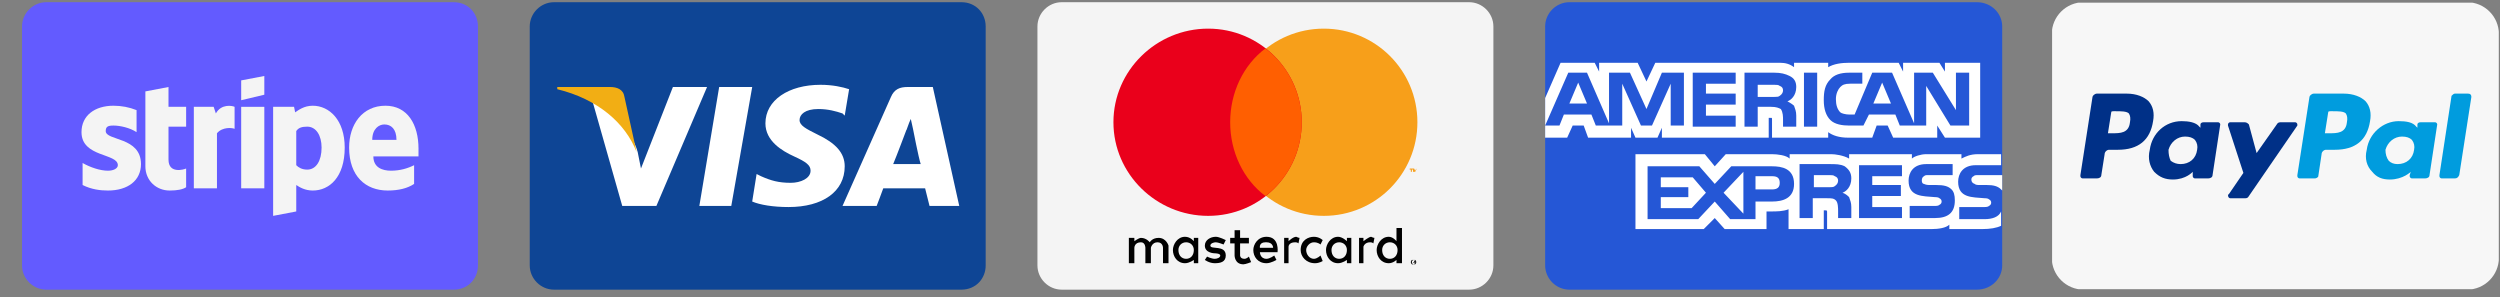 <svg xmlns="http://www.w3.org/2000/svg" viewBox="0 0 227 27" width="227" height="27"><rect x="0" y="0" width="227" height="27" fill="#808080" stroke="none"/><title>FOOTER_PAIEMENT_TSAM-svg</title><defs><clipPath clipPathUnits="userSpaceOnUse" id="cp1"><path d="m48.11 0.24h41.44v26.02h-41.44z"></path></clipPath><clipPath clipPathUnits="userSpaceOnUse" id="cp2"><path d="m94.18 0.24h41.44v26.02h-41.44z"></path></clipPath><clipPath clipPathUnits="userSpaceOnUse" id="cp3"><path d="m140.26 0.24h41.55v26.02h-41.55z"></path></clipPath><clipPath clipPathUnits="userSpaceOnUse" id="cp4"><path d="m1.95 0.24h41.55v26.02h-41.55z"></path></clipPath><clipPath clipPathUnits="userSpaceOnUse" id="cp5"><path d="m186.33 0.24h40.56v26.02h-40.56z"></path></clipPath></defs><style>		.s0 { fill: #0e4595 } 		.s1 { fill: #ffffff } 		.s2 { fill: #f2ae14 } 		.s3 { fill: #f4f4f4 } 		.s4 { fill: #000000 } 		.s5 { fill: #f79f1a } 		.s6 { fill: #ea001b } 		.s7 { fill: #ff5f01 } 		.s8 { fill: #2557d6 } 		.s9 { fill: #635bff } 		.s10 { fill: #f7f7f7 } 		.s11 { fill: #009cde } 		.s12 { fill: #003087 } 	</style><g id="Clip-Path-visa" clip-path="url(#cp1)"><g id="Layer"><path id="Layer" fill-rule="evenodd" class="s0" d="m89.5 2.4c0-1.2-0.9-2.2-2.2-2.2h-37c-1.2 0-2.2 1-2.2 2.2v21.7c0 1.2 1 2.2 2.2 2.2h37c1.3 0 2.2-1 2.2-2.2z"></path><path id="Layer" fill-rule="evenodd" class="s1" d="m63.5 18.7l1.8-10.8h3l-1.9 10.8zm13.2-8.2l-0.2-0.2c-0.6-0.2-1.3-0.4-2.2-0.4-1.2 0-1.7 0.5-1.7 1 0 0.5 0.6 0.8 1.6 1.3 1.7 0.8 2.5 1.7 2.5 2.9 0 2.3-2 3.7-5.1 3.7-1.4 0-2.6-0.2-3.3-0.5l0.4-2.5 0.4 0.2c0.9 0.4 1.6 0.6 2.7 0.6 0.9 0 1.8-0.4 1.8-1.1 0-0.5-0.4-0.8-1.5-1.3-1.1-0.5-2.6-1.4-2.6-3 0-2.1 2.1-3.5 5-3.5 1.1 0 2 0.2 2.6 0.4 0 0-0.4 2.4-0.4 2.4zm10.4 8.2h-2.7c0 0-0.3-1.2-0.4-1.6-0.4 0-3.4 0-3.8 0-0.1 0.3-0.6 1.6-0.6 1.6h-3.1l4.4-9.9c0.3-0.7 0.8-0.9 1.5-0.9h2.3zm-3.5-3.8c-0.2-0.6-0.7-3.2-0.7-3.2l-0.2-0.9c-0.2 0.4-0.4 1.1-0.4 1 0 0-0.9 2.4-1.2 3.1zm-19.4-7l-4.6 10.8h-3.1l-2.7-9.5c1.9 1 3.6 2.8 4.1 4.6l0.3 1.5 2.9-7.4z"></path><path id="Layer" fill-rule="evenodd" class="s2" d="m55.4 7.9h-4.8v0.2c3.7 0.9 6.2 3.1 7.2 5.7l-1.1-5c-0.1-0.7-0.7-0.9-1.3-0.9z"></path></g></g><g id="Clip-Path-mastercard" clip-path="url(#cp2)"><g id="Layer"><path id="Layer" fill-rule="evenodd" class="s3" d="m135.6 2.4c0-1.2-1-2.2-2.2-2.2h-37c-1.2 0-2.2 1-2.2 2.2v21.7c0 1.2 1 2.2 2.2 2.2h37c1.2 0 2.2-1 2.2-2.2z"></path><path id="Layer" fill-rule="evenodd" class="s4" d="m128.5 23.6q0.1 0.1 0.1 0.2 0 0.1-0.1 0.2 0 0-0.1 0-0.1 0-0.2 0-0.1-0.1-0.1-0.2 0-0.1 0.1-0.2 0.1 0 0.2 0 0.1 0 0.1 0zm0 0.3q0 0 0-0.1 0-0.1 0-0.1-0.1-0.1-0.1-0.1-0.1 0-0.2 0.1 0 0 0 0.1 0 0.1 0 0.1 0.1 0.1 0.2 0.1 0 0 0.1-0.1zm-0.1-0.2q0.1 0 0.1 0.1 0 0-0.1 0 0 0 0 0l0.1 0.1h-0.1l-0.1-0.1v0.1-0.2h0.1q0 0 0 0zm-0.1 0v0.1h0.1q0 0 0 0 0 0 0 0 0-0.1 0-0.1 0 0 0 0zm-25.3 0.2h-0.5v-2.3h0.5v0.3c0 0 0.4-0.3 0.6-0.3 0.5 0 0.8 0.4 0.8 0.4 0 0 0.2-0.4 0.8-0.4 0.7 0 0.9 0.7 0.9 0.7v1.6h-0.5v-1.4c0 0 0-0.5-0.5-0.5-0.5 0-0.6 0.5-0.6 0.5v1.4h-0.5v-1.4c0 0 0-0.5-0.4-0.5-0.6 0-0.6 0.5-0.6 0.5zm15-2.3l-0.1 0.5q-0.1-0.1-0.3-0.1c-0.6 0-0.6 0.4-0.6 0.4v1.5h-0.4v-2.3h0.4v0.3c0 0 0.4-0.4 0.7-0.4q0.2 0.1 0.3 0.1zm6.8 0l-0.1 0.5q-0.1-0.1-0.3-0.1c-0.5 0-0.6 0.4-0.6 0.4v1.5h-0.4v-2.3h0.4v0.3c0 0 0.5-0.4 0.7-0.4q0.2 0.1 0.3 0.1zm-16.4 0.3v-0.3h0.4v2.3h-0.4v-0.3c0 0-0.4 0.3-0.8 0.3-0.7 0-1.1-0.6-1.1-1.2 0-0.5 0.4-1.2 1.1-1.2 0.5 0 0.8 0.4 0.8 0.4zm-0.7 0.1c-0.4 0-0.7 0.3-0.7 0.7 0 0.5 0.3 0.8 0.7 0.8 0.4 0 0.7-0.3 0.7-0.8 0-0.4-0.3-0.7-0.7-0.7zm14.6-0.1v-0.3h0.4v2.3h-0.4v-0.3c0 0-0.4 0.3-0.8 0.3-0.7 0-1.1-0.6-1.1-1.2 0-0.5 0.4-1.2 1.1-1.2 0.4 0 0.8 0.4 0.8 0.4zm-0.7 0.1c-0.4 0-0.7 0.3-0.7 0.7 0 0.5 0.3 0.8 0.7 0.8 0.4 0 0.7-0.3 0.7-0.8 0-0.4-0.3-0.7-0.7-0.7zm5.2-0.1v-1.2h0.5v3.2h-0.5v-0.3c0 0-0.3 0.3-0.7 0.3-0.7 0-1.1-0.6-1.1-1.2 0-0.5 0.4-1.2 1.1-1.2 0.4 0 0.7 0.4 0.7 0.4zm-0.6 0.1c-0.4 0-0.7 0.3-0.7 0.7 0 0.5 0.3 0.8 0.7 0.8 0.4 0 0.7-0.3 0.7-0.8 0-0.4-0.3-0.7-0.7-0.7zm-15.9 1.9c-0.5 0-0.9-0.3-0.9-0.3l0.2-0.3c0 0 0.4 0.2 0.7 0.2 0.2 0 0.5-0.1 0.5-0.3 0-0.2-0.5-0.2-0.5-0.2 0 0-0.9 0-0.9-0.7 0-0.5 0.5-0.8 1-0.8 0.3 0 0.9 0.3 0.9 0.3l-0.2 0.4c0 0-0.5-0.2-0.7-0.2-0.2 0-0.5 0.1-0.5 0.3 0 0.4 1.4-0.1 1.4 0.9 0 0.6-0.5 0.7-1 0.7zm1.8-3h0.5v0.7h0.8v0.5h-0.8v1.1c0 0 0 0.3 0.4 0.3 0.2 0 0.4-0.2 0.4-0.2l0.2 0.5c0 0-0.5 0.2-0.7 0.2-0.8 0-0.8-0.8-0.8-0.8v-1.1h-0.4v-0.5h0.4zm3.9 2h-1.6c0 0 0 0.6 0.6 0.6 0.3 0 0.7-0.3 0.7-0.3l0.2 0.4c0 0-0.5 0.3-0.9 0.3-0.8 0-1.2-0.6-1.2-1.2 0-0.5 0.4-1.2 1.2-1.2 1.2 0 1 1.4 1 1.4zm-1.6-0.4h1.2c0 0 0-0.5-0.6-0.5q-0.1 0-0.1 0c-0.6 0-0.5 0.5-0.5 0.5zm5.5 0.7l0.2 0.5c0 0-0.3 0.2-0.7 0.2-0.8 0-1.3-0.6-1.3-1.2 0-0.9 0.7-1.2 1.2-1.2 0.5 0 0.8 0.3 0.8 0.3l-0.2 0.4c0 0-0.2-0.2-0.6-0.2-0.4 0-0.7 0.4-0.7 0.7 0 0.4 0.3 0.8 0.7 0.8 0.3 0 0.6-0.3 0.6-0.3z"></path><path id="Layer" fill-rule="evenodd" class="s5" d="m128.7 11.1c0 4.7-3.8 8.5-8.5 8.5-4.7 0-8.5-3.8-8.5-8.5 0-4.7 3.8-8.5 8.5-8.5 4.7 0 8.5 3.8 8.5 8.5zm-0.6 4.5v-0.2h-0.1v-0.1h0.3v0.1h-0.1v0.2zm0.5 0v-0.2l-0.1 0.2h-0.1v-0.2 0.2h-0.1v-0.3h0.1l0.1 0.2 0.1-0.2v0.3z"></path><path id="Layer" fill-rule="evenodd" class="s6" d="m118.2 11.1c0 4.7-3.8 8.5-8.5 8.5-4.7 0-8.6-3.8-8.6-8.5 0-4.7 3.9-8.5 8.6-8.5 4.7 0 8.5 3.8 8.5 8.5z"></path><path id="Layer" fill-rule="evenodd" class="s7" d="m114.9 4.4c-2 1.5-3.2 4-3.2 6.7 0 2.7 1.2 5.2 3.2 6.7 2-1.5 3.3-4 3.3-6.7 0-2.7-1.3-5.2-3.3-6.7z"></path></g></g><g id="Clip-Path-american-express" clip-path="url(#cp3)"><g id="Layer"><path id="Layer" fill-rule="evenodd" class="s8" d="m181.8 2.4c0-1.2-1-2.2-2.3-2.2h-37c-1.2 0-2.2 1-2.2 2.2v21.7c0 1.2 1 2.2 2.2 2.2h37c1.3 0 2.3-1 2.3-2.2z"></path><path id="Layer" fill-rule="evenodd" class="s1" d="m140.3 8.9l1.4-3.2h3.1l0.4 0.8v-0.8h3.5l0.8 1.7 0.8-1.7h11.3c0.5 0 0.9 0.1 1.3 0.4v-0.4h3.1v0.4c0.5-0.3 1.2-0.4 1.9-0.4h4.5l0.4 0.8v-0.8h3.3l0.5 0.8v-0.8h3.2v6.8h-3.2l-0.7-1.1v1.1h-4l-0.5-1.1h-1l-0.4 1.1h-2.2c-0.8 0-1.4-0.2-1.8-0.5v0.5h-5.1v-1.6c0-0.2 0-0.2-0.1-0.2h-0.2v1.8h-9.7v-0.9l-0.4 0.9h-2l-0.4-0.9v0.9h-3.9l-0.4-1.1h-1l-0.5 1.1h-2zm12.6-2.3h-2l-1.4 3.3-1.5-3.3h-1.9v4.6l-2-4.6h-1.7l-2.1 4.8h1.3l0.4-1h2.5l0.4 1h2.4v-3.8l1.7 3.8h1l1.7-3.8v3.8h1.2zm-10.4 2.8l0.8-1.9 0.8 1.9zm15.1 1.1h-2.7v-1h2.7v-1h-2.7v-0.9h2.7v-1h-3.9v4.9h3.9zm4.9-3.6c-0.4-0.2-0.8-0.3-1.4-0.3h-2.7v4.9h1.2v-1.8h1.2c0.5 0 0.7 0.1 0.9 0.2 0.2 0.3 0.2 0.7 0.2 1v0.6h1.2v-1c0-0.4-0.1-0.6-0.2-0.9-0.1-0.1-0.4-0.3-0.6-0.4 0.3-0.1 0.8-0.5 0.8-1.3 0-0.5-0.2-0.8-0.6-1zm-0.9 1.8c-0.1 0.1-0.3 0.1-0.5 0.1h-1.5v-1.1h1.5c0.2 0 0.4 0 0.5 0.1q0.3 0.1 0.3 0.4 0 0.3-0.3 0.5zm3.4-2.1h-1.2v4.9h1.2zm13.8 0h-1.2v3.4l-2.1-3.4h-1.7v4.6l-2-4.6h-1.8l-1.6 3.8h-0.5c-0.3 0-0.7-0.1-0.8-0.2q-0.4-0.4-0.4-1.2c0-0.5 0.2-0.9 0.4-1.1 0.2-0.2 0.4-0.3 0.9-0.3h1.1v-1h-1.2q-1.2 0-1.7 0.6c-0.5 0.5-0.6 1.1-0.6 1.9 0 0.8 0.2 1.4 0.6 1.8 0.4 0.4 1.1 0.5 1.7 0.5h1.3l0.5-1h2.4l0.4 1h2.4v-3.6l2.2 3.6h1.7zm-8.7 2.8l0.8-1.9 0.8 1.9zm11.6 11.1c-0.4 0.2-1 0.3-1.7 0.3h-3v-0.4c-0.3 0.3-1 0.4-1.6 0.4h-9.5v-1.5c0-0.2 0-0.2-0.2-0.2h-0.1v1.7h-3.2v-1.8c-0.5 0.2-1.1 0.2-1.6 0.2h-0.4v1.6h-3.8l-0.9-1-1 1h-6.2v-6.8h6.3l0.9 1.1 1-1.1h4.2c0.5 0 1.3 0.1 1.6 0.4v-0.4h3.8c0.3 0 1.1 0.1 1.6 0.4v-0.4h5.7v0.4c0.2-0.2 0.8-0.4 1.3-0.4h3.2v0.4c0.4-0.2 0.8-0.4 1.5-0.4h2.1v1h-2.3c-1.2 0-1.6 0.8-1.6 1.5 0 1.5 1.3 1.4 2.4 1.5q0.3 0 0.4 0.1 0.2 0.1 0.2 0.3 0 0.2-0.2 0.3-0.1 0.1-0.4 0.1h-2.3v1.1h2.3c0.7 0 1.3-0.2 1.5-0.7zm-20.8-5.4h-3.7l-1.5 1.6-1.4-1.6h-4.7v4.8h4.6l1.5-1.6 1.4 1.6h2.3v-1.6h1.5c1 0 2-0.3 2-1.6 0-1.4-1.1-1.6-2-1.6zm-7.3 3.8h-2.8v-1h2.5v-0.9h-2.5v-0.9h2.9l1.2 1.4zm4.7 0.5l-1.8-1.9 1.8-1.9zm2.6-2.2h-1.5v-1.2h1.5c0.4 0 0.7 0.1 0.7 0.6 0 0.4-0.2 0.6-0.7 0.6zm7.9 2.6h3.9v-1h-2.7v-1h2.6v-1h-2.6v-0.8h2.7v-1h-3.9zm-0.7-3.6c0-0.5-0.2-0.8-0.6-1.1-0.4-0.2-0.8-0.2-1.4-0.2h-2.7v4.9h1.2v-1.8h1.3c0.4 0 0.6 0 0.8 0.2 0.2 0.2 0.2 0.7 0.2 1v0.6h1.2v-1c0-0.4-0.1-0.6-0.2-0.9-0.1-0.1-0.3-0.3-0.6-0.4 0.3-0.1 0.8-0.5 0.8-1.3zm-1.5 0.7c-0.1 0.1-0.3 0.1-0.5 0.1h-1.4v-1.1h1.4c0.2 0 0.4 0 0.5 0.1q0.3 0.1 0.3 0.4 0 0.3-0.3 0.5zm9.2-0.1h-0.6q-0.3 0-0.5-0.1c-0.1 0-0.2-0.1-0.2-0.3q0-0.3 0.2-0.4c0.1-0.1 0.2-0.1 0.4-0.1h2.2v-1h-2.4c-1.2 0-1.6 0.8-1.6 1.5 0 1.5 1.3 1.4 2.4 1.5q0.3 0 0.4 0.1 0.2 0.1 0.2 0.3 0 0.2-0.2 0.3-0.1 0.1-0.4 0.1h-2.3v1.1h2.3c1.2 0 1.8-0.5 1.8-1.6 0-0.5-0.1-0.8-0.3-1-0.3-0.3-0.7-0.4-1.4-0.4zm6 0.5q-0.1-0.1-0.1-0.1c-0.3-0.3-0.7-0.4-1.3-0.4h-0.7q-0.3 0-0.4-0.1-0.3-0.1-0.3-0.4 0-0.2 0.2-0.3c0.1-0.1 0.2-0.1 0.5-0.1h2.1z"></path></g></g><g id="Clip-Path-Stripe" clip-path="url(#cp4)"><g id="Layer"><path id="Layer" fill-rule="evenodd" class="s9" d="m43.4 2.4c0-1.2-0.9-2.2-2.2-2.2h-37c-1.2 0-2.2 1-2.2 2.2v21.7c0 1.2 1 2.2 2.2 2.2h37c1.3 0 2.2-1 2.2-2.2z"></path><path id="Layer" fill-rule="evenodd" class="s3" d="m38 14.2h-4.1c0 1 0.8 1.3 1.6 1.3 0.8 0 1.5-0.2 2.1-0.5v1.7c-0.6 0.4-1.4 0.6-2.4 0.6-2 0-3.5-1.3-3.5-3.9 0-2.1 1.2-3.8 3.3-3.8 2 0 3 1.7 3 3.9 0 0.2 0 0.6 0 0.7zm-2-1.5c0-1-0.5-1.4-1.1-1.4-0.5 0-1.1 0.4-1.1 1.4z"></path><path id="Layer" fill-rule="evenodd" class="s3" d="m31.3 13.4c0 2.7-1.4 3.9-2.9 3.9-0.7 0-1.2-0.3-1.5-0.5v2.4l-2.1 0.4v-9.9h1.9l0.1 0.5c0.3-0.2 0.8-0.6 1.6-0.6 1.5 0 2.9 1.3 2.9 3.8zm-2.1 0c0-1.1-0.5-1.9-1.3-1.9-0.5 0-0.8 0.1-1 0.4v3.1c0.2 0.2 0.5 0.4 1 0.4 0.8 0 1.3-0.8 1.3-2z"></path><path id="Layer" fill-rule="evenodd" class="s3" d="m21.9 9.1l2.1-0.5v-1.7l-2.1 0.4z"></path><path id="Layer" class="s3" d="m24 9.7h-2.1v7.4h2.1z"></path><path id="Layer" fill-rule="evenodd" class="s3" d="m19.6 10.3l-0.2-0.6h-1.8v7.4h2.1v-5c0.5-0.6 1.4-0.5 1.6-0.4v-2c-0.2-0.1-1.2-0.3-1.7 0.6z"></path><path id="Layer" fill-rule="evenodd" class="s3" d="m15.3 7.9l-2.1 0.4v6.8c0 1.3 1 2.2 2.2 2.2 0.7 0 1.2-0.1 1.5-0.3v-1.7c-0.2 0.1-1.6 0.5-1.6-0.8v-3h1.6v-1.8h-1.6z"></path><path id="Layer" fill-rule="evenodd" class="s3" d="m9.6 11.9c0-0.4 0.2-0.5 0.7-0.5 0.6 0 1.5 0.2 2.1 0.6v-2q-1-0.4-2.1-0.4c-1.7 0-2.9 0.9-2.9 2.4 0 2.3 3.3 1.9 3.3 3 0 0.3-0.4 0.5-0.9 0.5-0.7 0-1.6-0.3-2.3-0.7v2c0.8 0.4 1.6 0.5 2.3 0.5 1.8 0 3-0.9 3-2.4 0-2.5-3.2-2.1-3.2-3z"></path></g></g><g id="Clip-Path-Paypal" clip-path="url(#cp5)"><g id="Layer"><path id="Layer" fill-rule="evenodd" class="s10" d="m189.2 0.2c-1.6 0-2.9 1.3-2.9 2.9v20.3c0 1.6 1.3 2.9 2.9 2.9h34.8c1.6 0 2.9-1.3 2.9-2.9v-20.3c0-1.6-1.3-2.9-2.9-2.9z"></path><path id="Layer" fill-rule="evenodd" class="s11" d="m214.8 9.2q0.6 0.7 0.4 1.8-0.4 2.6-3.2 2.6h-0.8c-0.2 0-0.4 0.2-0.4 0.4l-0.3 2c0 0.1-0.2 0.2-0.3 0.2h-1.4c-0.1 0-0.2-0.1-0.2-0.2q0-0.1 0-0.1l1.1-7.1c0-0.1 0.2-0.3 0.4-0.3h2.7c0.9 0 1.6 0.3 2 0.7zm-1.8 1.1c-0.2-0.2-0.7-0.2-1.2-0.2h-0.2c-0.1 0-0.2 0-0.2 0.1l-0.3 1.9h0.4c0.7 0 1.5 0 1.6-1q0.1-0.5-0.1-0.8z"></path><path id="Layer" fill-rule="evenodd" class="s12" d="m195.1 9.2q0.6 0.7 0.4 1.8-0.4 2.6-3.2 2.6h-0.8c-0.2 0-0.4 0.2-0.4 0.4l-0.3 1.9c0 0.2-0.2 0.3-0.4 0.3h-1.3c-0.1 0-0.2-0.1-0.2-0.2q0-0.1 0-0.1l1.1-7.1c0-0.1 0.2-0.3 0.4-0.3h2.7c0.9 0 1.6 0.3 2 0.7zm-1.8 1.1c-0.2-0.2-0.7-0.2-1.2-0.2h-0.2c-0.1 0-0.2 0-0.2 0.1l-0.3 1.9h0.4c0.7 0 1.5 0 1.6-1q0.1-0.5-0.1-0.8zm8.1 0.8c0.1 0 0.2 0.1 0.2 0.2q0 0 0 0l-0.7 4.6c0 0.2-0.2 0.3-0.4 0.3h-1.2c-0.1 0-0.2-0.1-0.2-0.2q0-0.1 0-0.1v-0.3c0 0-0.6 0.7-1.8 0.7-0.7 0-1.2-0.2-1.7-0.7-0.4-0.5-0.6-1.2-0.4-2 0.2-1.5 1.4-2.6 2.9-2.6 0.6 0 1.3 0.1 1.6 0.5l0.1 0.1v-0.3c0-0.1 0.1-0.2 0.3-0.2h1.3q0 0 0 0zm-2.1 1.6q-0.3-0.3-0.9-0.3c-0.7 0-1.3 0.5-1.5 1.2q0 0.6 0.2 1 0.4 0.3 0.9 0.3c0.8 0 1.4-0.5 1.5-1.3q0.1-0.5-0.2-0.9z"></path><path id="Layer" fill-rule="evenodd" class="s11" d="m221.1 11.1c0.1 0 0.2 0.1 0.2 0.2q0 0 0 0l-0.7 4.6c0 0.2-0.2 0.3-0.4 0.3h-1.2c-0.1 0-0.2-0.1-0.2-0.2q0-0.1 0-0.1l0.1-0.3c0 0-0.7 0.7-1.9 0.7-0.7 0-1.2-0.2-1.6-0.7-0.5-0.5-0.7-1.2-0.5-2 0.2-1.5 1.5-2.6 2.9-2.6 0.7 0 1.3 0.1 1.6 0.5l0.1 0.1v-0.3c0-0.1 0.1-0.2 0.3-0.2h1.3q0 0 0 0zm-2.1 1.6q-0.3-0.3-0.9-0.3c-0.7 0-1.3 0.5-1.5 1.2q0 0.6 0.3 1 0.3 0.3 0.8 0.3c0.8 0 1.4-0.5 1.5-1.3q0.1-0.5-0.2-0.9z"></path><path id="Layer" class="s12" d="m208.4 11.1h-1.3q-0.2 0-0.3 0.1l-1.9 2.7-0.7-2.6c-0.1-0.1-0.2-0.2-0.4-0.2h-1.3c-0.1 0-0.2 0.1-0.2 0.2q0 0 0 0.1l1.4 4.3-1.3 1.9q-0.1 0.1-0.1 0.1c0 0.2 0.1 0.3 0.2 0.3h1.4q0.2 0 0.3-0.2l4.4-6.4q0 0 0-0.1c0-0.1-0.1-0.2-0.2-0.2z"></path><path id="Layer" class="s11" d="m222.6 8.7l-1.1 7.2q0 0 0 0.1c0 0.1 0.1 0.2 0.2 0.2h1.2c0.2 0 0.3-0.1 0.4-0.3l1.1-7.1q0 0 0 0c0-0.2-0.1-0.3-0.3-0.3h-1.2c-0.1 0-0.2 0.1-0.3 0.2z"></path></g></g></svg>
